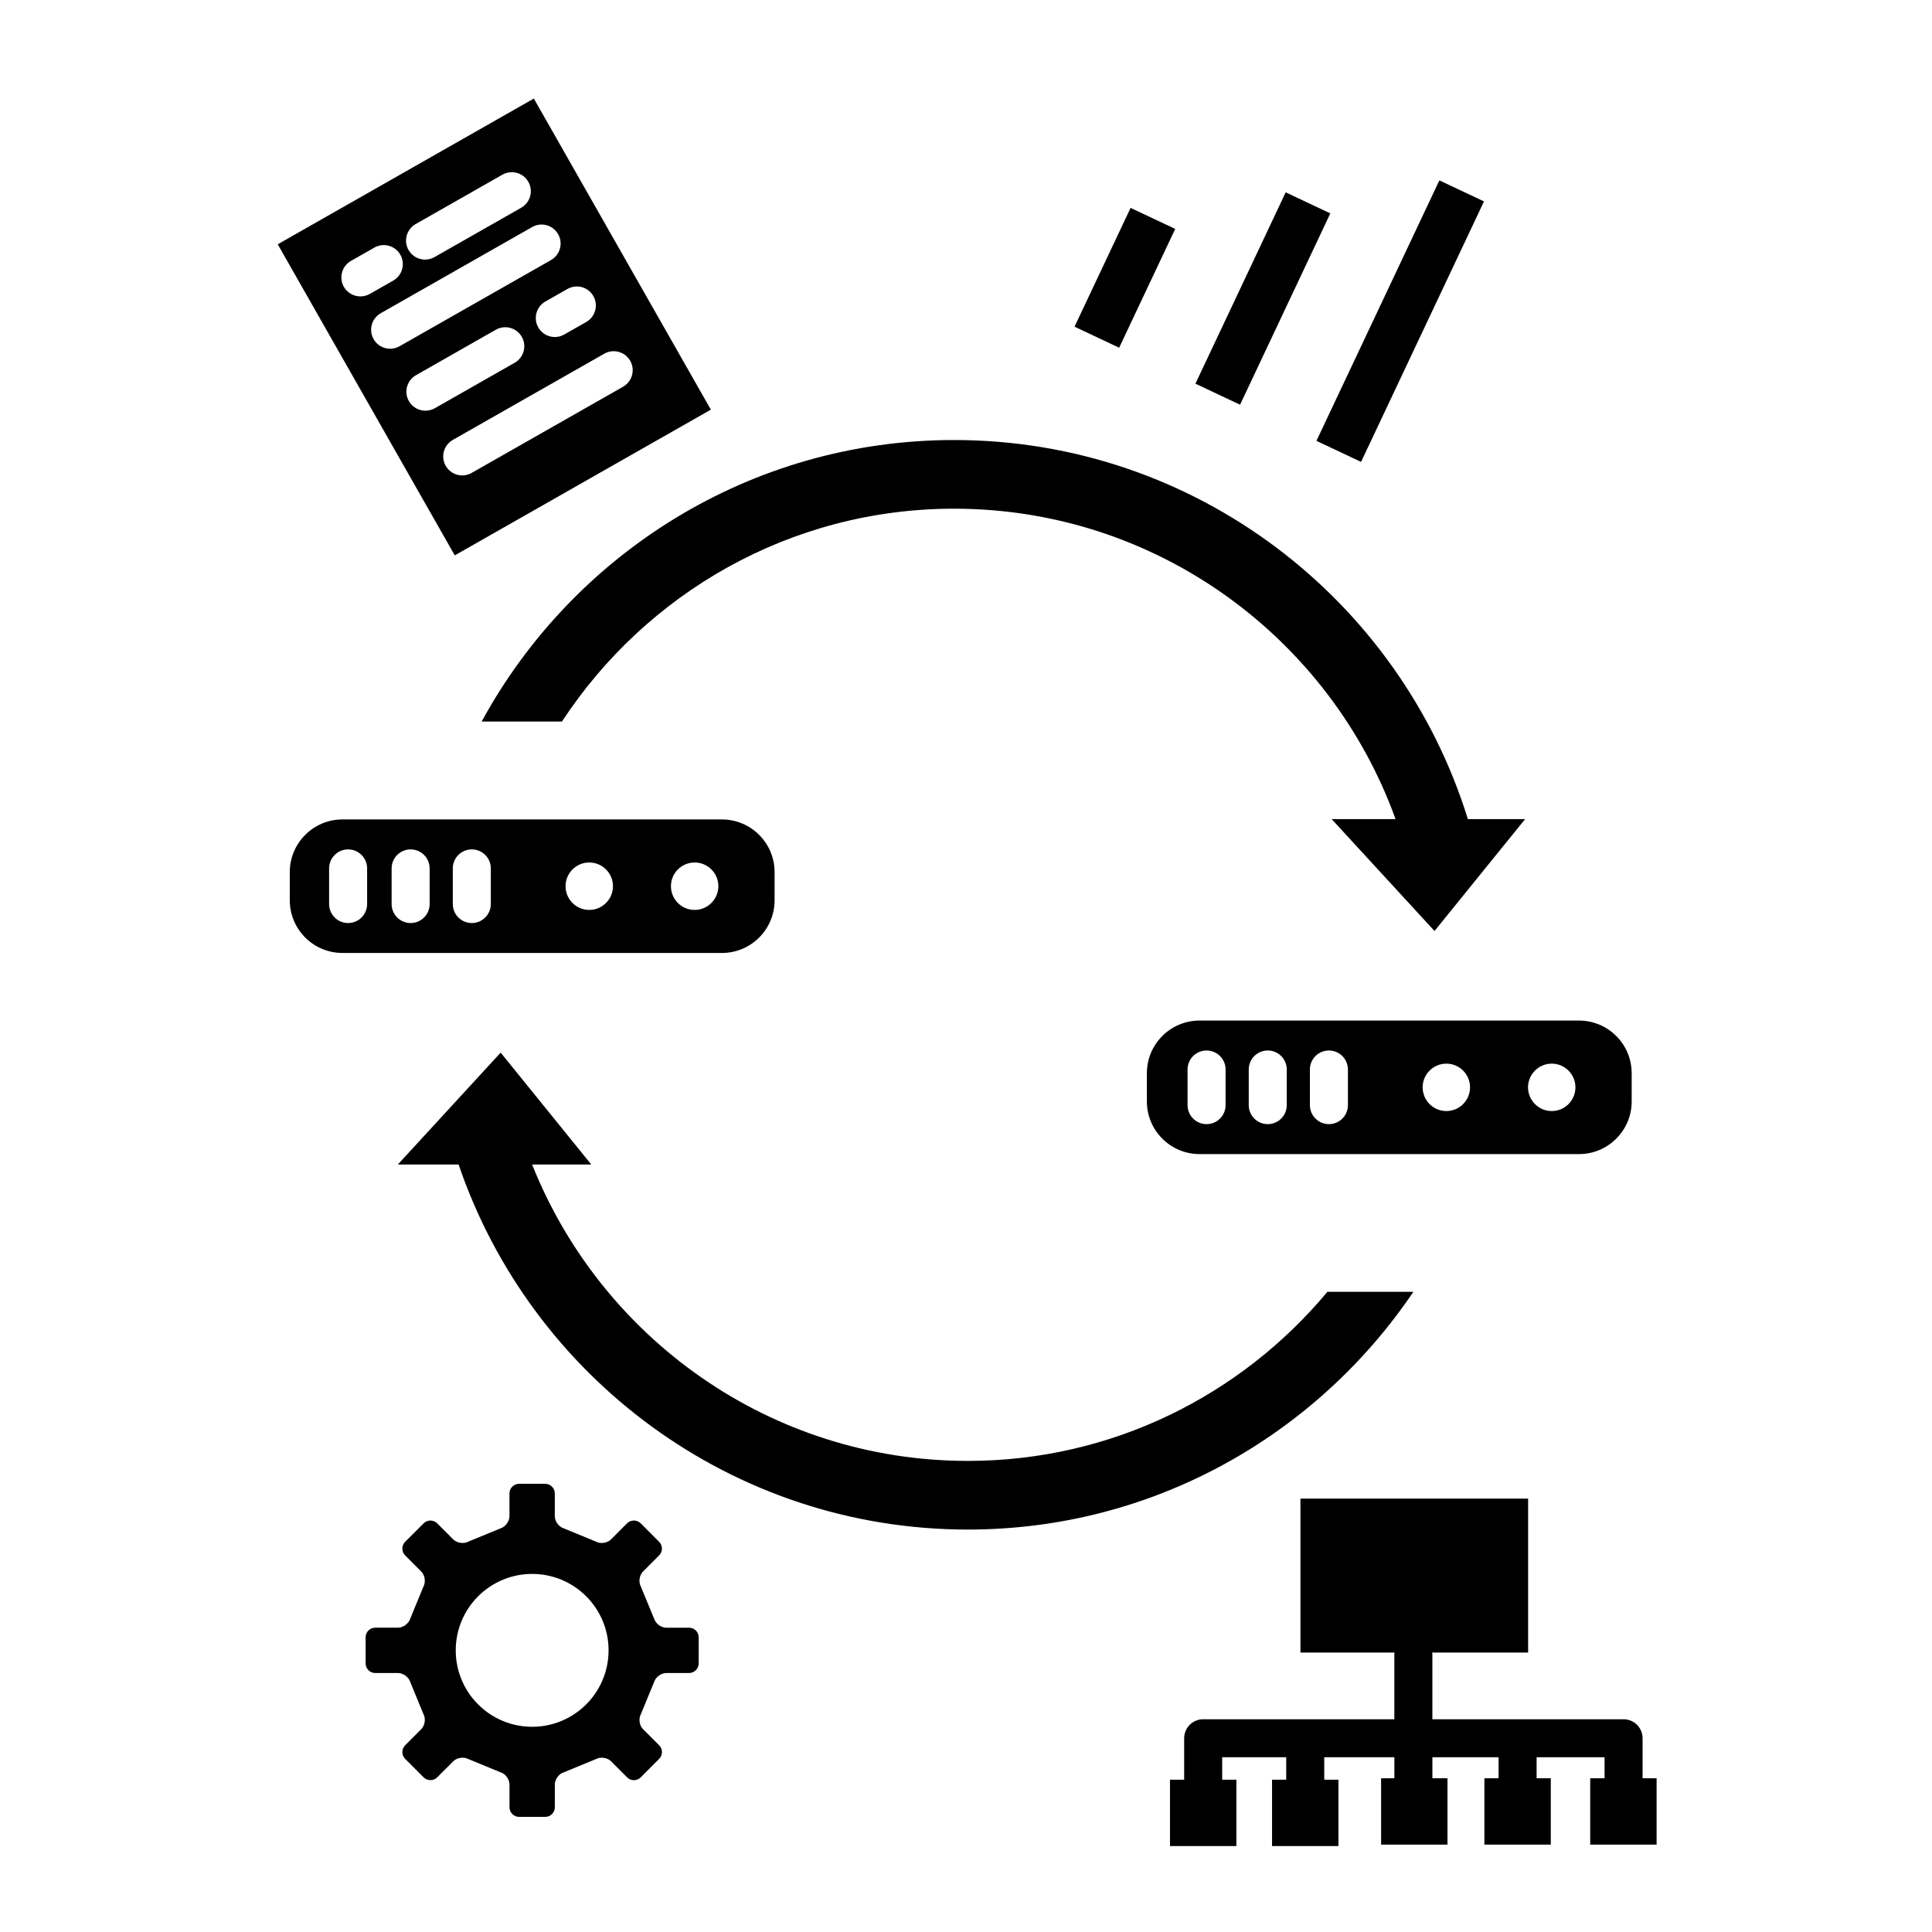 <?xml version="1.0" encoding="UTF-8"?>
<!-- Uploaded to: ICON Repo, www.svgrepo.com, Generator: ICON Repo Mixer Tools -->
<svg fill="#000000" width="800px" height="800px" version="1.1" viewBox="144 144 512 512" xmlns="http://www.w3.org/2000/svg">
 <g>
  <path d="m533 361.07c-18-58.113-72.195-100.46-136.16-100.46-54 0-101.02 30.215-125.19 74.605h21.277c22.223-33.902 60.441-56.406 103.91-56.406 53.801 0 99.719 34.355 117 82.266h-16.934l27.258 29.648 24.012-29.648z"/>
  <path d="m495.77 486.35c-22.789 27.332-56.992 44.805-95.277 44.805-52.383 0-97.195-32.605-115.48-78.551h15.68l-24.012-29.648-27.25 29.648h16.105c19.121 56.191 72.379 96.746 134.96 96.746 49.133 0 92.434-25.059 118.06-63z"/>
  <path d="m335.3 361.16h-100.54c-7.719 0-13.965 6.254-13.965 13.965v7.457c0 7.707 6.254 13.965 13.965 13.965h100.55c7.715 0 13.965-6.258 13.965-13.965v-7.457c-0.008-7.715-6.258-13.965-13.973-13.965zm-94.008 22.418c0 2.781-2.258 5.039-5.039 5.039s-5.039-2.258-5.039-5.039v-9.441c0-2.781 2.258-5.039 5.039-5.039s5.039 2.258 5.039 5.039zm16.57 0c0 2.781-2.258 5.039-5.039 5.039s-5.039-2.258-5.039-5.039v-9.441c0-2.781 2.258-5.039 5.039-5.039s5.039 2.258 5.039 5.039zm16.211 0c0 2.781-2.258 5.039-5.039 5.039s-5.039-2.258-5.039-5.039v-9.441c0-2.781 2.258-5.039 5.039-5.039s5.039 2.258 5.039 5.039zm26.082 1.562c-3.465 0-6.277-2.816-6.277-6.289s2.812-6.281 6.277-6.281c3.473 0 6.289 2.812 6.289 6.281-0.008 3.473-2.82 6.289-6.289 6.289zm27.93 0c-3.465 0-6.277-2.816-6.277-6.289s2.812-6.281 6.277-6.281 6.289 2.812 6.289 6.281c-0.008 3.473-2.824 6.289-6.289 6.289z"/>
  <path d="m562.44 414.46h-100.54c-7.719 0-13.965 6.246-13.965 13.961v7.465c0 7.707 6.246 13.961 13.965 13.961h100.55c7.715 0 13.961-6.254 13.961-13.961v-7.465c0-7.711-6.25-13.961-13.965-13.961zm-93.648 22.41c0 2.785-2.254 5.039-5.039 5.039s-5.039-2.254-5.039-5.039v-9.438c0-2.785 2.254-5.039 5.039-5.039s5.039 2.254 5.039 5.039zm16.215 0c0 2.785-2.254 5.039-5.039 5.039s-5.039-2.254-5.039-5.039v-9.438c0-2.785 2.254-5.039 5.039-5.039s5.039 2.254 5.039 5.039zm16.207 0c0 2.785-2.254 5.039-5.039 5.039-2.785 0-5.039-2.254-5.039-5.039v-9.438c0-2.785 2.254-5.039 5.039-5.039 2.785 0 5.039 2.254 5.039 5.039zm26.082 1.574c-3.465 0-6.281-2.82-6.281-6.289 0-3.465 2.816-6.281 6.281-6.281s6.281 2.82 6.281 6.281c0 3.465-2.816 6.289-6.281 6.289zm27.93 0c-3.465 0-6.281-2.82-6.281-6.289 0-3.465 2.816-6.281 6.281-6.281 3.465 0 6.281 2.82 6.281 6.281 0.004 3.465-2.812 6.289-6.281 6.289z"/>
  <path d="m326.62 575.36h-6.039c-1.395 0-2.856-1.109-3.258-2.438l-3.481-8.445c-0.68-1.223-0.418-3.027 0.574-4.016l4.262-4.266c0.988-0.988 0.988-2.609 0-3.598l-4.898-4.914c-0.988-0.969-2.609-0.969-3.594 0l-4.266 4.281c-0.988 0.977-2.801 1.246-4.016 0.57l-8.445-3.477c-1.34-0.387-2.434-1.863-2.434-3.258v-6.035c0-1.391-1.145-2.535-2.543-2.535h-6.926c-1.395 0-2.543 1.145-2.543 2.535v6.035c0 1.395-1.094 2.871-2.43 3.258l-8.445 3.477c-1.223 0.676-3.027 0.406-4.016-0.57l-4.262-4.266c-0.992-0.984-2.606-0.984-3.594 0l-4.906 4.898c-0.984 0.988-0.984 2.609 0 3.598l4.262 4.266c0.992 0.988 1.254 2.793 0.586 4.016l-3.473 8.438c-0.406 1.336-1.875 2.438-3.269 2.438h-6.039c-1.395 0-2.535 1.148-2.535 2.539v6.934c0 1.387 1.137 2.539 2.535 2.539h6.039c1.395 0 2.863 1.094 3.269 2.43l3.473 8.445c0.672 1.219 0.406 3.031-0.578 4.012l-4.266 4.273c-0.984 0.988-0.984 2.606 0 3.586l4.906 4.914c0.992 0.973 2.606 0.973 3.598-0.012l4.262-4.262c0.988-0.984 2.797-1.234 4.016-0.57l8.445 3.477c1.336 0.383 2.43 1.859 2.43 3.254v6.035c0 1.391 1.148 2.543 2.543 2.543h6.926c1.402 0 2.543-1.152 2.543-2.543v-6.035c0-1.395 1.094-2.871 2.434-3.254l8.445-3.477c1.215-0.664 3.027-0.414 4.016 0.57l4.266 4.273c0.984 0.992 2.606 0.992 3.594 0l4.898-4.914c0.988-0.984 0.988-2.602 0-3.586l-4.266-4.273c-0.992-0.977-1.25-2.793-0.57-4.012l3.473-8.445c0.406-1.34 1.867-2.43 3.258-2.43h6.039c1.395 0 2.539-1.152 2.539-2.539v-6.926c-0.008-1.395-1.148-2.539-2.539-2.539zm-41.59 26.254c-11.191 0-20.254-9.062-20.254-20.254 0-11.184 9.062-20.254 20.254-20.254s20.25 9.07 20.25 20.254c-0.008 11.188-9.066 20.254-20.25 20.254z"/>
  <path d="m579.3 615.26v-10.602c0-2.785-2.254-5.039-5.039-5.039h-50.668v-17.352c0-0.109-0.059-0.211-0.066-0.324h25.438v-40.797h-60.336v40.797h24.953c-0.004 0.109-0.066 0.211-0.066 0.324v17.352h-50.66c-2.785 0-5.039 2.254-5.039 5.039v10.977h-3.758v17.59h17.594v-17.59h-3.758v-5.941h16.969v5.941h-3.758v17.59h17.594v-17.59h-3.758v-5.941h18.582v5.562h-3.516v17.59h17.594v-17.59h-4v-5.562h17.539v5.562h-3.758v17.59h17.594v-17.59h-3.758v-5.562h18.012v5.562h-3.805v17.59h17.594v-17.59z"/>
  <path d="m525.45 191.8 11.824 5.578-32.578 69.031-11.824-5.578z"/>
  <path d="m484.72 194.97 11.828 5.578-23.918 50.707-11.828-5.578z"/>
  <path d="m443.62 199.09 11.824 5.578-14.859 31.484-11.824-5.578z"/>
  <path d="m285.47 170.12-67.867 38.621 46.914 82.438 67.867-38.621zm15.777 52.344c1.375 2.418 0.527 5.492-1.891 6.871l-5.836 3.32c-0.785 0.449-1.641 0.66-2.488 0.66-1.754 0-3.457-0.918-4.383-2.543-1.375-2.418-0.527-5.492 1.891-6.871l5.836-3.32c2.43-1.383 5.492-0.535 6.871 1.883zm-47.09-19.09 22.988-13.082c2.418-1.375 5.492-0.527 6.871 1.891 1.375 2.418 0.527 5.496-1.891 6.871l-22.988 13.082c-0.785 0.449-1.641 0.66-2.488 0.66-1.754 0-3.457-0.918-4.383-2.543-1.375-2.426-0.527-5.504 1.891-6.879zm-14.648 19.176c-1.754 0-3.457-0.918-4.383-2.543-1.375-2.418-0.527-5.496 1.891-6.871l6.203-3.527c2.422-1.371 5.496-0.523 6.871 1.891 1.375 2.418 0.527 5.496-1.891 6.871l-6.203 3.527c-0.793 0.441-1.648 0.652-2.488 0.652zm7.883 13.871c-1.754 0-3.457-0.918-4.383-2.543-1.375-2.418-0.527-5.496 1.891-6.871l40.137-22.844c2.422-1.379 5.492-0.527 6.871 1.891 1.375 2.418 0.527 5.496-1.891 6.871l-40.137 22.836c-0.785 0.445-1.641 0.66-2.488 0.66zm9.348 16.418c-1.754 0-3.457-0.918-4.383-2.543-1.375-2.418-0.527-5.492 1.891-6.871l21.164-12.047c2.422-1.379 5.492-0.527 6.871 1.891 1.375 2.418 0.527 5.492-1.891 6.871l-21.164 12.047c-0.793 0.441-1.648 0.652-2.488 0.652zm52.383-6.352-40.137 22.844c-0.785 0.449-1.641 0.66-2.488 0.66-1.754 0-3.457-0.918-4.383-2.543-1.375-2.418-0.527-5.496 1.891-6.871l40.137-22.844c2.422-1.375 5.492-0.527 6.871 1.891 1.371 2.414 0.527 5.484-1.891 6.863z"/>
 </g>
</svg>